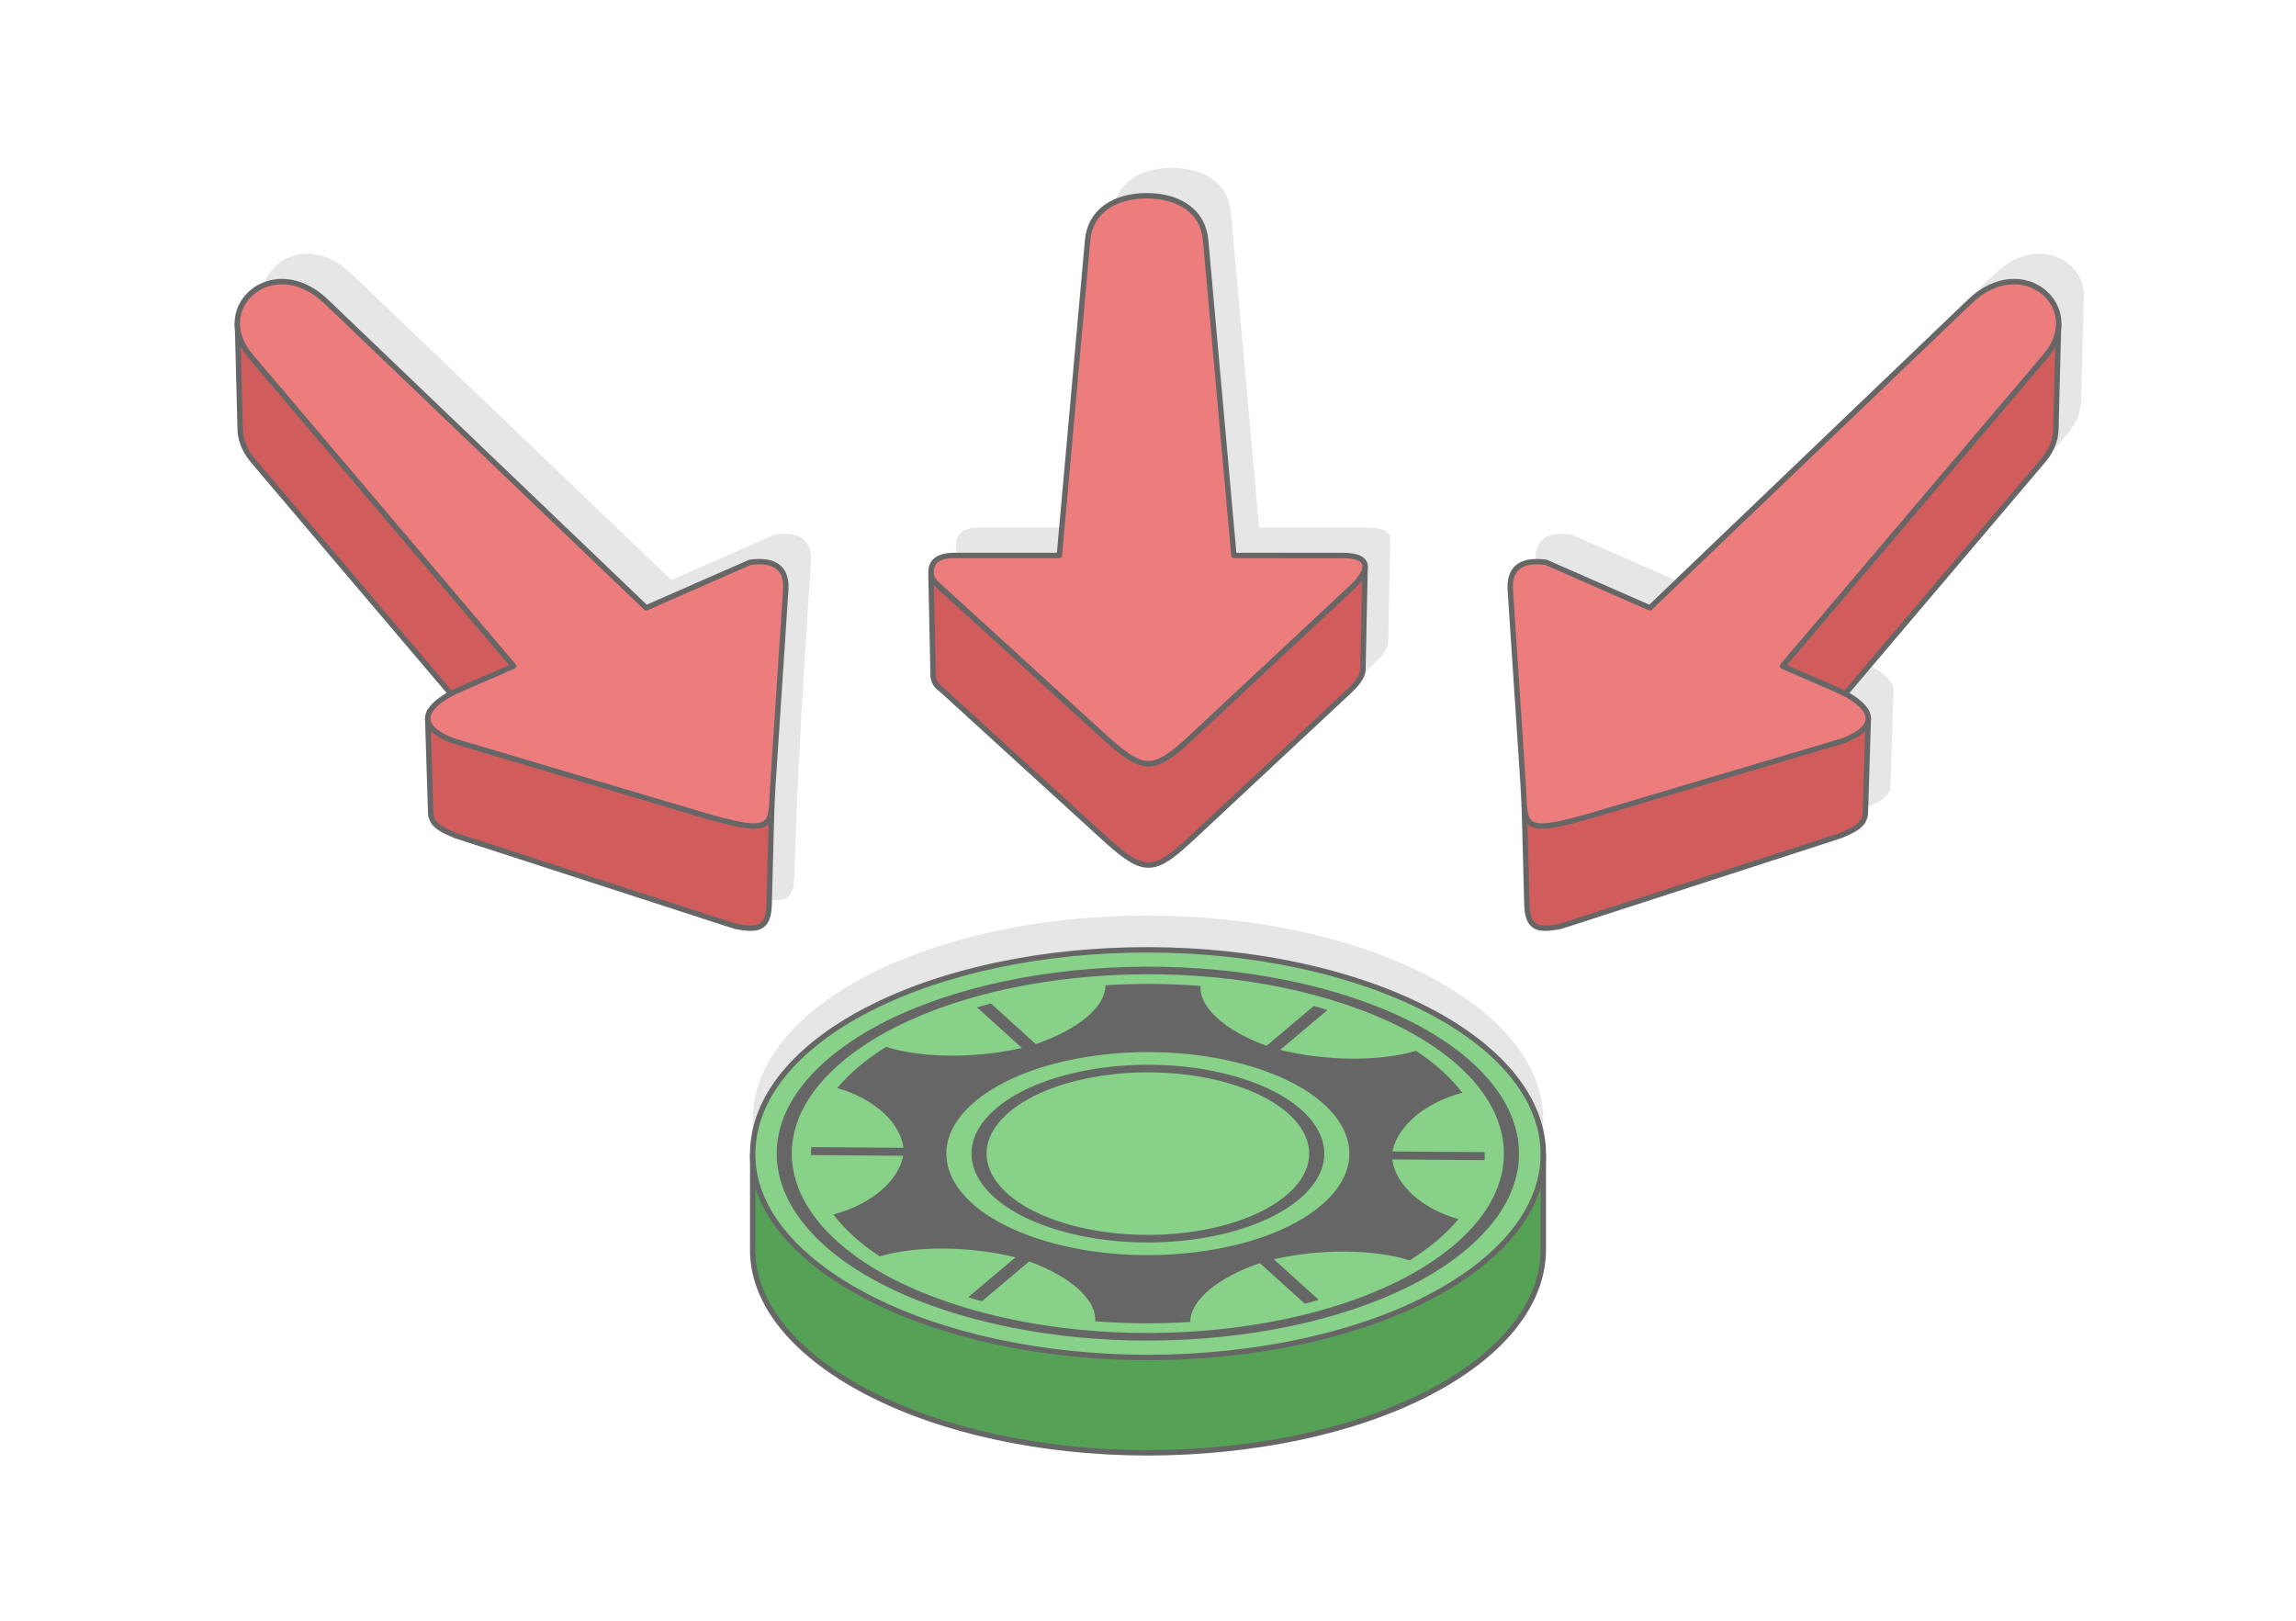 <?xml version="1.0" encoding="UTF-8"?>
<!DOCTYPE svg PUBLIC "-//W3C//DTD SVG 1.1//EN" "http://www.w3.org/Graphics/SVG/1.1/DTD/svg11.dtd">
<!-- Creator: CorelDRAW 2020 (64-Bit) -->
<svg xmlns="http://www.w3.org/2000/svg" xml:space="preserve" width="425px" height="300px" version="1.1" style="shape-rendering:geometricPrecision; text-rendering:geometricPrecision; image-rendering:optimizeQuality; fill-rule:evenodd; clip-rule:evenodd"
viewBox="0 0 301041.9 212500"
 xmlns:xlink="http://www.w3.org/1999/xlink"
 xmlns:xodm="http://www.corel.com/coreldraw/odm/2003">
 <defs>
  <style type="text/css">
   <![CDATA[
    .str0 {stroke:#666666;stroke-width:708.4;stroke-linecap:round;stroke-linejoin:round;stroke-miterlimit:2.613}
    .str1 {stroke:#666666;stroke-width:708.4;stroke-linecap:round;stroke-linejoin:round;stroke-miterlimit:2.613}
    .fil3 {fill:#55A156}
    .fil5 {fill:#666666}
    .fil4 {fill:#88D189}
    .fil1 {fill:#D15C5C}
    .fil2 {fill:#E6E6E6}
    .fil6 {fill:#ED7D7D}
    .fil0 {fill:white}
   ]]>
  </style>
 </defs>
 <g id="Layer_x0020_1">
  <g id="_1898162229232">
   <polygon class="fil0" points="0,0 301041.9,0 301041.9,212500 0,212500 "/>
   <path class="fil1 str0" d="M150341.8 39710.9l0 0zm-1.8 -14046l0 0z"/>
   <path class="fil2" d="M150642 120040.9c13790.3,34 26890.7,2867.5 36618.2,7918.8 9722.4,5048 15123.9,11829.6 15091.7,18935.3l-0.2 20.9 0 12217.2 -2.2 0 2.2 262.1c-32.2,7111.1 -5491.7,13858.4 -15265.5,18862 -9698.6,4965.6 -22787.5,7684.8 -36449.6,7736.5l-236.7 0.5c-13791.4,-34.8 -26889.4,-2866.5 -36616.6,-7918.3 -9674.8,-5024.2 -15176.9,-11754.1 -15092.5,-18840l1.6 -102.8 0 -12023.9c-2.2,-124.3 -2.4,-248.7 -1.1,-373.5l1.1 -102c84.8,-7104.1 5493.5,-13853.8 15264.1,-18856.1 9766.6,-4999.6 22904.7,-7770.2 36685.5,-7736.7z"/>
   <path class="fil3 str1" d="M150642 137036.3c13790.3,34.3 26890.7,2867.3 36618.8,7918.6 3697.9,1920.5 6769.7,4091.2 9156.1,6435.3l5935 0 0 12238.4 -2.1 0 2.1 261.8c-32.1,7111.1 -5491.9,13858.7 -15266,18862.3 -9698.5,4965 -22787.2,7685 -36449.3,7736.2l-236.7 0.5c-13791.1,-34.8 -26889.7,-2866.2 -36616.9,-7918.5 -9674.5,-5024 -15176.6,-11753.6 -15092.2,-18839.8l1.6 -102.5 0 -12238.4 5830 0c2433.6,-2418.8 5597.2,-4652.6 9434.1,-6616.9 9767.1,-4999.6 22905,-7770.4 36685.5,-7737z"/>
   <path class="fil4 str1" d="M150642 124536.1c13790.3,34 26890.5,2867.5 36618.5,7918.5 9722.1,5048.6 15123.6,11829.4 15091.4,18935.6 -32.1,7111.4 -5491.9,13858.9 -15266,18862.5 -9698.3,4965.1 -22787.2,7684.8 -36449.3,7736.2l-236.7 0.6c-13791.1,-34.3 -26889.7,-2866.2 -36616.9,-7918.6 -9674.7,-5024.2 -15176.6,-11753.5 -15092,-18839.7l1.4 -102.5c85.1,-7103.9 5493.2,-13853.3 15264.4,-18855.8 9766.5,-4999.7 22904.4,-7770.3 36685.2,-7736.8z"/>
   <path class="fil5" d="M173170.3 132155.1c298.2,89.6 593.5,182 885.6,274.1l-6204.1 5228.2c6052.3,1490.9 13086,1531.1 17816.6,120.2 2549.7,1689.6 4583.8,3543.3 6068.6,5495.2 -4865.8,1286.4 -8493.6,4320.9 -9159.7,7697.9l12094.1 90.2c5.6,348.6 -4.5,698 -31,1047.3l-12095.2 -90.7c460.7,3385.8 3900.9,6473.4 8686.1,7831.5 -798.1,957.1 -1737.3,1897.3 -2825,2814.5 -1088.3,915.9 -2288.7,1778.4 -3582.6,2586.1 -4642.7,-1479.4 -11670.8,-1543.6 -17809.8,-144l5887.3 5321.9c-598.6,177 -1204.9,346.7 -1817.2,509l-5885.2 -5321.2c-5590.2,1895.2 -9178.7,4940.7 -9124.3,7708.7 -4116.7,266.6 -8320.7,242.3 -12483.4,-88.1 227.6,-2766.9 -3175.1,-5868.1 -8649.1,-7845.7l-6203.5 5227.4c-301.2,-85.6 -600.3,-173.5 -898.5,-263.1 -298,-90 -594.1,-181.6 -886.1,-273.6l6203.5 -5227.8c-6051.7,-1491.7 -13086.8,-1532.1 -17816,-120.7 -2550,-1689.8 -4584.1,-3543.2 -6068.6,-5495.1 4865.7,-1286.4 8493.6,-4321 9159.6,-7698l-12094.1 -90.4c-5.8,-348.3 4.6,-697.7 31.1,-1047.1l12094.1 90.2c-459.7,-3385.2 -3899.8,-6472.8 -8686.3,-7831.2 799.1,-956.8 1738.5,-1897.1 2826.2,-2814.2 1087,-916.4 2286.3,-1779.3 3581.3,-2586.7 4641.9,1480.2 11672.2,1543.9 17809.8,144l-5884.9 -5321.1c598.6,-177 1202.8,-347.5 1815.1,-509.8l5886.8 5320.9c5587.8,-1894.1 9175.5,-4939.1 9123.5,-7706.5 4116.7,-266.4 8321.2,-242.8 12484.2,87.6 -227.6,2767.1 3174.3,5867 8649.9,7845.1l6203.3 -5227.4c299.3,85.9 599.9,172.4 897.9,262.4zm-10797.8 9099.4c5481.8,1649.9 9116,4263.6 10560.6,7153.6 1443,2889 696.1,6058.5 -2581.6,8820.2l-22.5 19c-3279.2,2752.1 -8457.9,4578 -14185.5,5305.4 -5736.1,728.2 -12025.3,353.3 -17506.8,-1296.6l-37.7 -11.2c-5461.4,-1650.8 -9082.6,-4258.6 -10523.1,-7142.4 -1442.2,-2889.5 -696.1,-6058.5 2582.4,-8820.8 3278.1,-2762.5 8468.1,-4594.8 14206.3,-5323.2 5736.9,-728.8 12026.1,-354 17507.9,1296zm8642.9 7395.4c-1320.9,-2644 -4643.2,-5034.2 -9654.6,-6542.5 -5011.7,-1508.3 -10766,-1849.6 -16017.8,-1183 -5249.9,666.6 -9996.2,2341.4 -12993,4867.1 -2996.1,2524.8 -3676.9,5423.9 -2355.1,8069.7 1320.9,2643.7 4643,5033.9 9654.6,6542.2l9.6 3c5008.2,1505.6 10758.2,1846.7 16008.2,1180.1 5248,-666.1 9994.9,-2341.7 12989.8,-4867.1 2997.7,-2526.2 3679.5,-5424.8 2358.3,-8069.5zm4460.2 -18436.9c11531.9,3471.5 19177.9,8969.9 22215.4,15051.9 3036.7,6080.1 1466.8,12747.6 -5430.1,18559.1 -6895.8,5811.6 -17813.6,9666 -29887.3,11198.9 -12013.8,1525.4 -25176.9,753.1 -36669.7,-2675l-170.5 -50.4c-11531.9,-3471.4 -19177.4,-8968.7 -22216.2,-15051.2 -3021.2,-6051.5 -1480.5,-12682 5330.5,-18473.8l100.4 -86c6895,-5811 17812.8,-9665.3 29887.3,-11198.8 12073.2,-1532.4 25307.5,-745.3 36840.2,2725.3zm20297.2 15292.5c-2914.6,-5835.1 -10249.3,-11109.7 -21310.8,-14439.2 -11061.7,-3329.6 -23760.6,-4084.1 -35348.2,-2612.7 -11578.5,1470.8 -22047,5164.3 -28662.3,10733l-12.3 10.5c-6614.7,5573.8 -8118.5,11970.9 -5203,17807.9 2911.9,5832 10239.8,11103.6 21291.5,14433.4l19.2 5.9c11061.8,3329.6 23760.7,4084 35348.2,2612.7 11585.5,-1471.1 22058.6,-5168.3 28673.8,-10742.7 6615.6,-5574.6 8119.3,-11971.7 5203.9,-17808.8zm-31708.3 -5676.9c12523.2,3770 16604.3,11941.2 9114.6,18251.6 -7488.5,6310.9 -23710.5,8371.2 -36234.6,4601.8 -12521.9,-3769.7 -16603,-11941 -9114.4,-18251.6 7488.3,-6310.9 23710.3,-8371.2 36234.4,-4601.8z"/>
   <path class="fil2" d="M34461.3 39452.9l335.4 13137.9c108.2,1762.3 589.5,2721.8 1650.5,4115.6l25970.6 30599.2c-1342.8,703 -3034.8,1912.3 -3026,3253.8l386.4 12377.6c54,1728.4 1851.5,2348.1 3265,2971.9l36673.7 11887.7c2780,528.2 4302,441.5 4431,-2688.9 372.7,-13943.5 1262.3,-27471.2 2180,-41386.1 165.2,-2503.9 -1002.3,-4139.4 -4673.8,-3651.6l-13624.6 5974.9 -41961.9 -40172c-5669.4,-5427.6 -12247.2,-1470 -11606.3,3580zm210782.6 47852.7c1342.8,703 3067.5,1913.1 3026,3253.8l-386.3 12377.6c-53.6,1728.1 -1851.6,2348.1 -3265.1,2971.9l-36673.7 11887.7c-2780,528.2 -4301.9,441.5 -4431,-2688.9 -376.1,-14075.5 -1245.4,-27217.4 -2180,-41386.1 -165.2,-2503.9 1002.3,-4139.4 4673.8,-3651.6l13624.6 5974.9 10271 -9833.8 31690.9 -30338.2c5669.5,-5427.6 12247.3,-1470 11606.3,3580l-335.4 13137.9c-108.2,1762.3 -589.5,2721.8 -1650.5,4115.6l-25970.6 30599.2zm-99333.3 -59477.3l-3706.3 41346.4 -13727.7 -1.6c-2454.1,0 -3121.5,1025.7 -3098,2190.8l277.9 13683.8c144.3,806.3 454.6,1123 1059.6,1674.8l21005.9 19166.4c5543,5029.5 6535.7,5262.5 12059,146.1l20445.2 -19091.1c787.1,-772.6 1579.3,-1553.8 1779.3,-2678.5l284.6 -13559.1c19.8,-940.7 -824.3,-1529.4 -2908.2,-1529.2l-14291 -1.3 -3707.1 -41347.5c-337.6,-3776.6 -3481.1,-5817.7 -7736.7,-5817.7l0 0c-4255.4,0 -7401.3,2074.3 -7736.5,5817.7z"/>
   <g>
    <polygon class="fil1 str0" points="123409,90377.1 144414.9,109543.4 144929.4,110010.3 145419.3,110447.3 145885.7,110854.2 146330.1,111231.1 146753.9,111577.8 147159.5,111895.1 147548,112182.1 147920.6,112439.3 148279.9,112666.6 148627.1,112864.2 148963.4,113031.8 149290.8,113169.7 149611.2,113277.8 149925.8,113355.7 150236.4,113404.5 150544.5,113422.9 150851.8,113411.7 151159.7,113371 151470.5,113300.6 151785.4,113200.5 152105.8,113070.6 152433.8,112911.1 152770.3,112721.8 153118.1,112503.3 153477.6,112255.1 153850.8,111977 154240.1,111669.4 154646.2,111332.3 155070.8,110965.8 155515.7,110569.9 155983.2,110144.2 156473.9,109689.6 176919.1,90598.5 177360.6,90165.1 177742.6,89745.5 178063.9,89341.3 178321.7,88954.7 178514.5,88587.7 178641.1,88242.3 178698.4,87920 178983,74360.9 178924.9,74686.2 178797.2,75035.3 178602.3,75406.1 178341.8,75796.7 178017.6,76205 177631.5,76628.5 177185.5,77066.2 156533.9,96350.1 156038,96809.8 155566.3,97239.5 155116.8,97639.7 154687.7,98009.7 154277.5,98350.2 153884.5,98661 153507.3,98941.9 153144.3,99192.5 152793.1,99413.3 152453.1,99604.5 152121.6,99765.6 151798.2,99896.6 151480.2,99997.7 151166.1,100069 150855.1,100110.2 150544.5,100121.4 150233.1,100102.7 149919.7,100053.7 149601.9,99974.7 149278.2,99865.5 148947.3,99726.3 148607.8,99557.1 148257.1,99357.6 147894.4,99128.2 147517.7,98868 147125.5,98578 146715.9,98257.9 146287.5,97907.4 145838.9,97526.7 145367.7,97115.8 144872.9,96674.3 144352.8,96202.9 122850.8,76639.5 122603.7,76394.8 122398.1,76116.4 122237,75810.9 122124.5,75486.7 122064.6,75151 122349.4,88702.3 122408.8,89034.5 122519.9,89355.7 122679.5,89658 122883.2,89933.7 123127.7,90175.8 "/>
    <path class="fil6 str0" d="M142603.5 31482.9l-3706.3 41346.4 -13727.7 -1.6c-2454.1,0 -3098,1025.1 -3098,2190.8 0,904.8 638.2,1436.8 1063.6,1824.2l21217.7 19359.9c5689.7,5192.1 6761.1,5208.7 12181.1,147.5l20651.9 -19283.6c2534.2,-2366.6 2593.6,-4235.3 -1111,-4234.8l-14291 -1.3 -3707.1 -41347.5c-337.6,-3776.6 -3481.1,-5817.7 -7736.7,-5817.7l0 0c-4255.4,0 -7401.3,2074.2 -7736.5,5817.7z"/>
   </g>
   <g>
    <g>
     <polygon class="fil1 str0" points="31137.8,42466 31489.6,56245.4 31524.7,56816.4 31622.4,57397.6 31784.9,57986.6 32015.4,58579.9 32316.3,59175.5 32690.3,59770.1 33140.1,60361 67366.3,100687.4 67340.9,87322.4 32805.2,46623.4 32350.9,46026.4 31973.1,45425.9 31669,44824.3 31436.3,44224.9 31272,43630 31173.4,43042.9 "/>
     <path class="fil1 str0" d="M59736.1 109563.5l36673.7 11887.7c2780,528.2 4301.9,441.5 4431,-2688.9l351.2 -13147.9 -44858.8 -12319.7 -249.3 922.5 387.2 12374.4c54,1728.4 1851.5,2348.1 3265,2971.9z"/>
    </g>
    <path class="fil6 str0" d="M32805.2 46623.4l34535.7 40699c-3431.6,1553.3 -3926.6,1673.3 -7356.9,3226 -2061.7,856.7 -7300.1,3968.9 -600.2,6578.1l32308.3 9595.5c10310,3061.9 9287.6,1597.7 9641,-3757.1l1687.7 -25588.7c165.2,-2503.9 -1002.3,-4139.4 -4673.8,-3651.6l-13624.6 5974.9 -10271 -9833.8 -31690.9 -30338.2c-6958.2,-6661.5 -15286.4,813.9 -9955.3,7095.9z"/>
   </g>
   <g>
    <g>
     <polygon class="fil1 str0" points="269909.7,42466 269557.9,56245.4 269522.8,56816.4 269425.1,57397.6 269262.6,57986.6 269032.1,58579.9 268731.2,59175.5 268357.2,59770.1 267907.4,60361 233681.2,100687.4 233706.6,87322.4 268242.3,46623.4 268696.6,46026.4 269074.4,45425.9 269378.5,44824.3 269611.2,44224.9 269775.5,43630 269874.1,43042.9 "/>
     <path class="fil1 str0" d="M241311.4 109563.5l-36673.7 11887.7c-2780,528.2 -4301.9,441.5 -4431,-2688.9l-351.2 -13147.9 44858.8 -12319.7 249.3 922.5 -387.1 12374.4c-54.1,1728.4 -1851.6,2348.1 -3265.1,2971.9z"/>
    </g>
    <path class="fil6 str0" d="M268242.3 46623.4l-34535.7 40699c3431.6,1553.3 3926.6,1673.3 7356.9,3226 2061.7,856.7 7300.1,3968.9 600.2,6578.1l-32308.3 9595.5c-10310,3061.9 -9287.6,1597.7 -9641,-3757.1l-1687.7 -25588.7c-165.2,-2503.9 1002.3,-4139.4 4673.8,-3651.6l13624.6 5974.9 10271 -9833.8 31690.9 -30338.2c6958.2,-6661.5 15286.4,813.9 9955.3,7095.9z"/>
   </g>
  </g>
 </g>
</svg>
